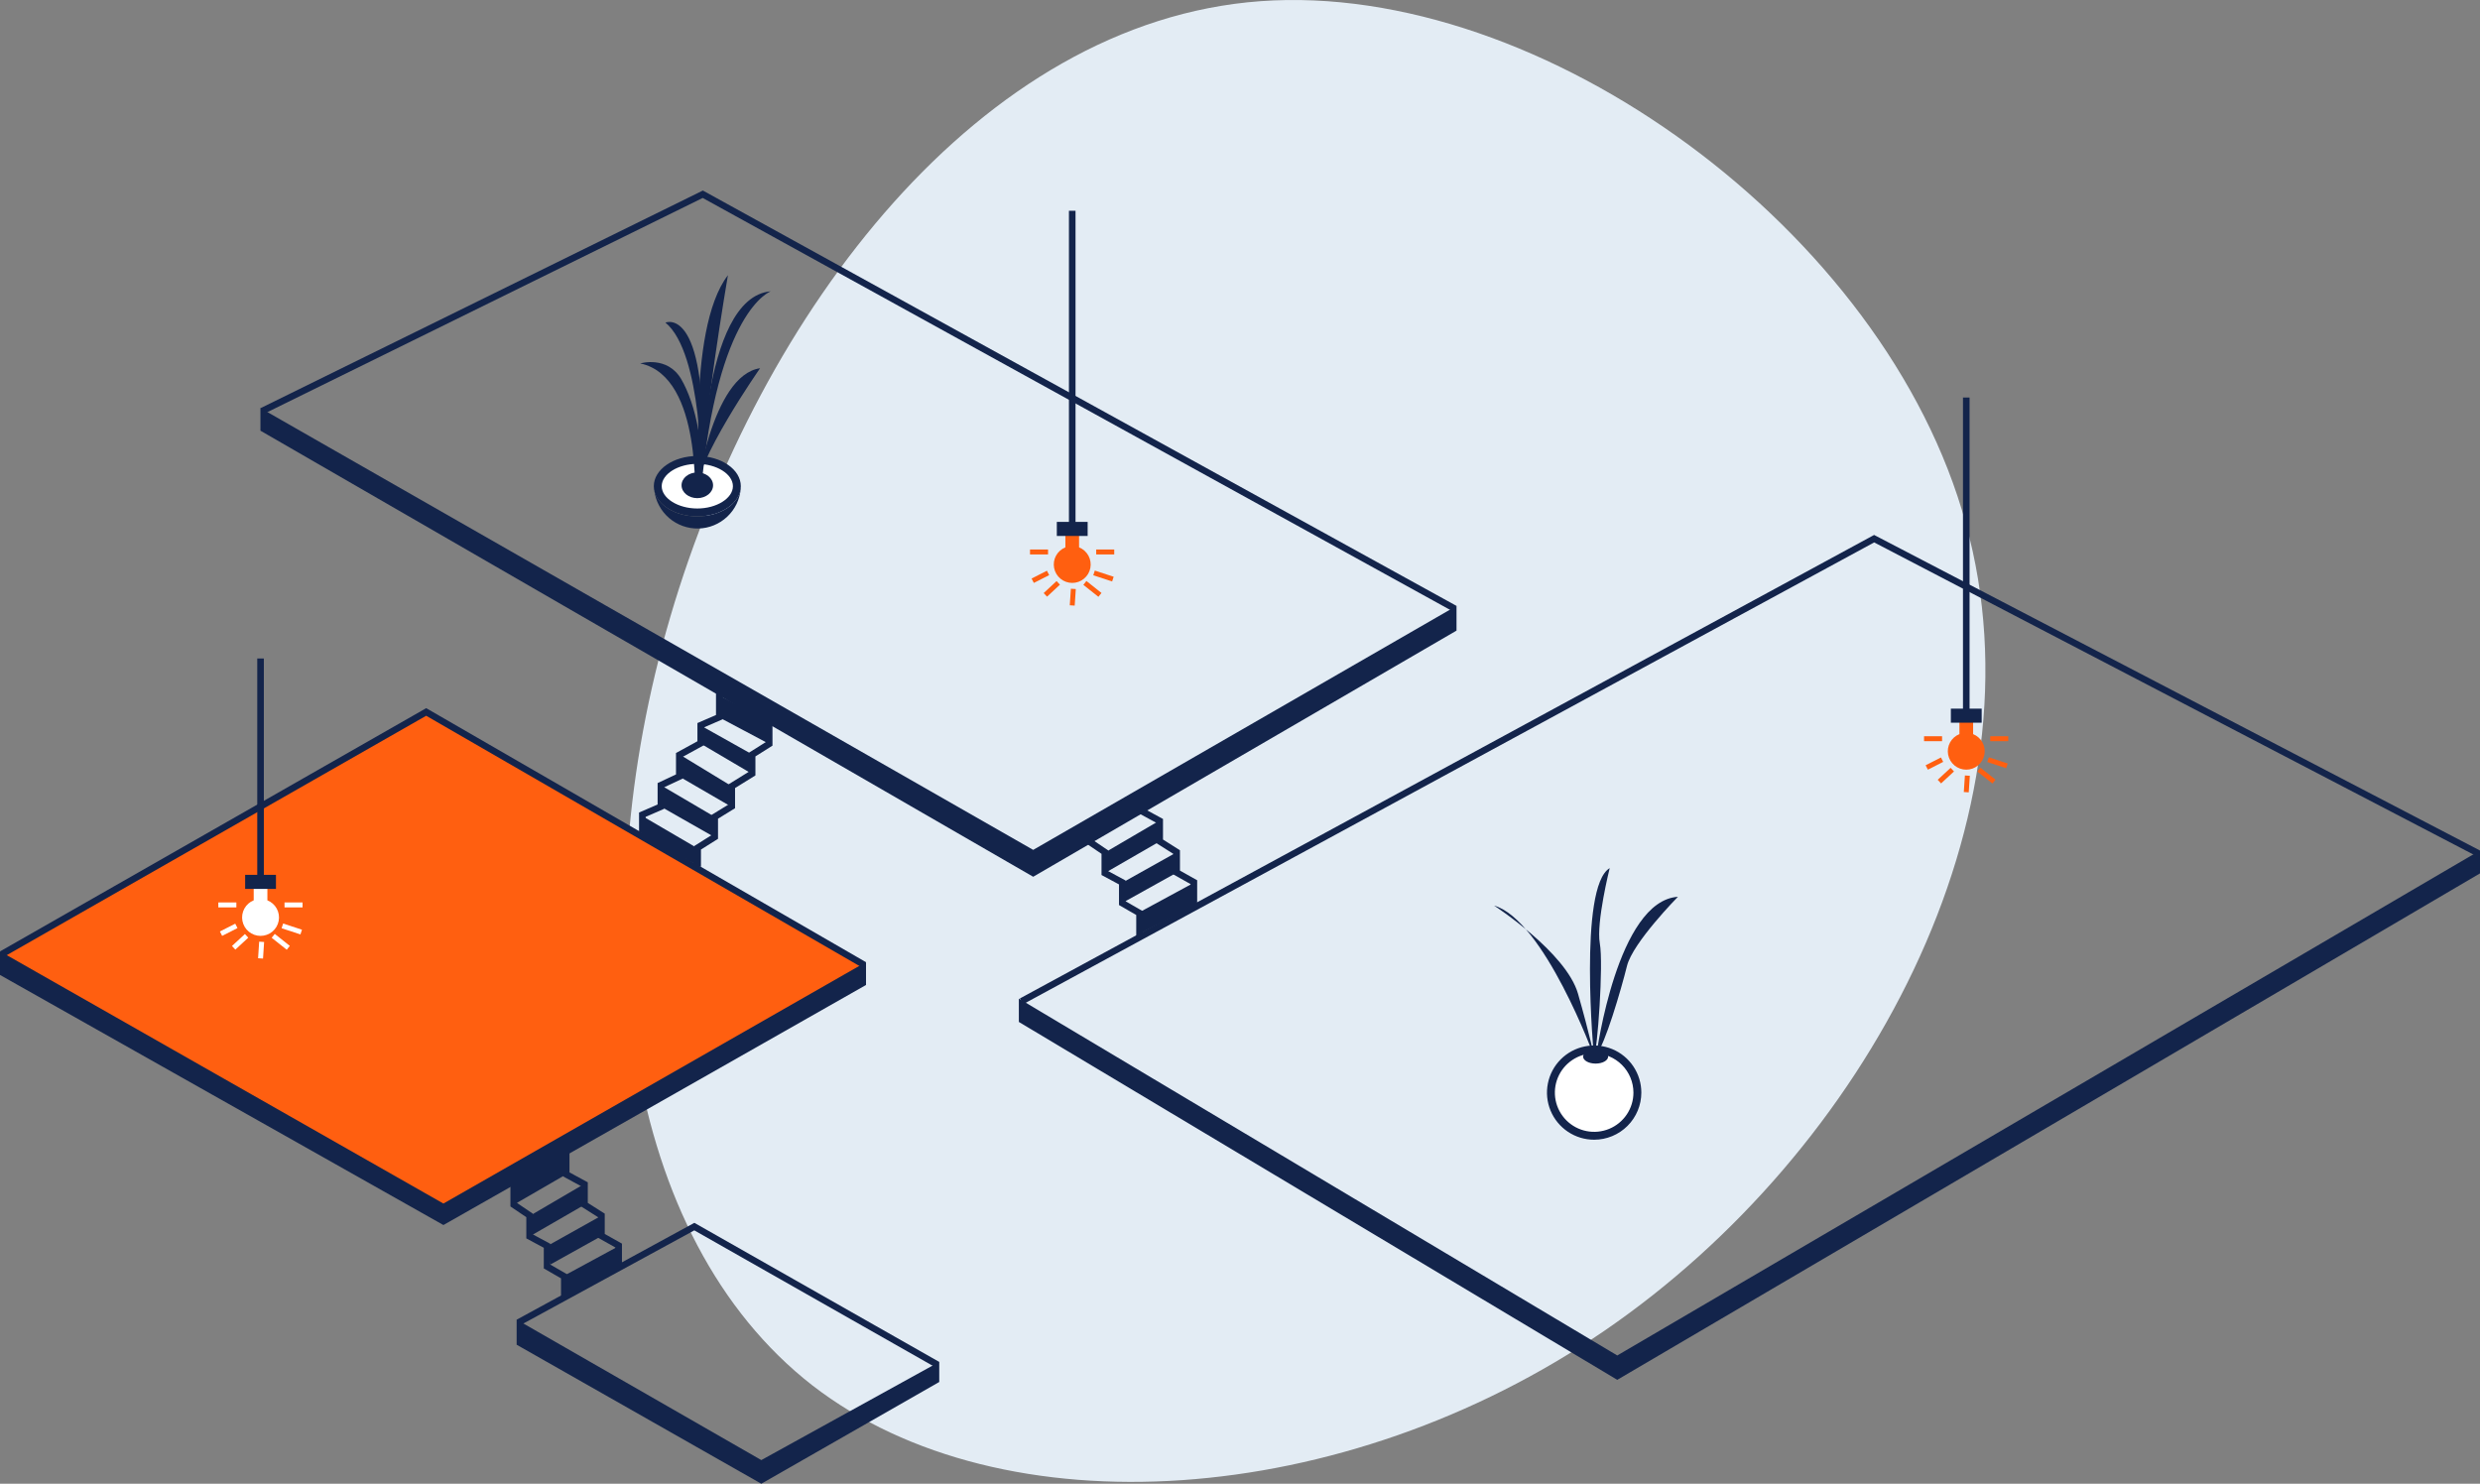 <svg width="351" height="210" viewBox="0 0 351 210" fill="none" xmlns="http://www.w3.org/2000/svg">
<rect x="0" y="0" width="351" height="210" fill="#808080" stroke="none"/>
<path d="M278.219 74.086C289.728 115.512 264.117 162.949 227.159 188.292C190.201 213.635 141.896 216.884 114.988 196.09C88.08 175.133 82.244 130.296 94.888 87.245C107.531 44.194 138.654 3.093 178.368 0.169C218.243 -2.755 266.872 32.66 278.219 74.086Z" fill="#E3ECF4"/>
<g clip-path="url(#clip0_7263_50081)">
<path d="M73.121 186.774V190.324L107.749 210L132.934 195.598V192.757L107.749 206.653L73.121 186.774Z" fill="#13244B"/>
<path d="M132.47 193.567L98.267 174.141L73.573 187.599L73.127 186.781L98.276 173.074L132.931 192.757L132.47 193.567Z" fill="#13244B"/>
<path d="M60.321 100.767L0.485 134.919V136.586L62.721 172.233L122.03 137.327V136.409L60.321 100.767Z" fill="#FF5F10"/>
<path d="M62.757 173.386L0 137.99V134.642L62.757 170.344L122.57 136.165V139.409L62.757 173.386Z" fill="#13244B"/>
<path d="M122.103 136.989L60.319 101.305L0.474 135.463L0.011 134.652L60.322 100.229L60.554 100.363L122.569 136.183L122.103 136.989Z" fill="#13244B"/>
<path d="M228.894 191.846L144.201 141.337V144.641L228.894 195.295L351 123.614V120.368L228.894 191.846Z" fill="#13244B"/>
<path d="M144.804 142.128L144.36 141.308L265.247 75.715L265.468 75.829L350.992 120.375L350.56 121.202L265.256 76.771L144.804 142.128Z" fill="#13244B"/>
<path d="M146.23 120.289L36.861 57.761V60.957L146.23 124.093L206.144 89.253V85.755L146.23 120.289Z" fill="#13244B"/>
<path d="M205.686 86.567L99.455 28.017L37.278 58.608L36.867 57.773L99.478 26.967L99.692 27.084L206.136 85.751L205.686 86.567Z" fill="#13244B"/>
<path d="M161.746 132.658H160.813V129.502L158.375 128.095V125.176L155.9 123.846V120.847L153.859 119.464L154.381 118.692L156.833 120.354V123.289L159.308 124.62V127.558L161.746 128.966V132.658Z" fill="#13244B"/>
<path d="M169.438 128.169H168.505V125.133L166.068 123.763V120.857L163.669 119.335V116.465L161.323 115.191L161.769 114.372L164.602 115.912V118.823L167.001 120.345V123.219L169.438 124.588V128.169Z" fill="#13244B"/>
<path d="M161.546 132.048L168.972 128.169L169.124 124.86L161.17 129.171L161.546 132.048Z" fill="#13244B"/>
<path d="M159.147 127.629L166.217 123.693V120.803L158.702 125.012L159.147 127.629Z" fill="#13244B"/>
<path d="M156.595 123.44L163.933 119.206V116.239L156.139 120.803L156.595 123.44Z" fill="#13244B"/>
<path d="M80.335 183.478H79.402V180.933L76.965 179.526V176.606L74.49 175.276V172.277L72.243 170.756V166.401H73.176V170.263L75.423 171.783V174.718L77.898 176.05V178.989L80.335 180.396V183.478Z" fill="#13244B"/>
<path d="M88.028 179.599H87.094V176.562L84.658 175.194V172.285L82.259 170.765V167.895L79.668 166.488V162.788H80.601V165.935L83.192 167.341V170.253L85.591 171.775V174.649L88.028 176.018V179.599Z" fill="#13244B"/>
<path d="M80.136 183.479L87.406 179.433L87.714 176.29L79.76 180.6L80.136 183.479Z" fill="#13244B"/>
<path d="M77.927 178.952L84.807 175.124V172.233L77.292 176.442L77.927 178.952Z" fill="#13244B"/>
<path d="M75.185 174.87L82.522 170.636V167.669L74.728 172.233L75.185 174.87Z" fill="#13244B"/>
<path d="M72.709 170.509L80.136 166.211L80.021 163.206L72.748 167.124L72.709 170.509Z" fill="#13244B"/>
<path d="M91.379 117.857H90.446V115.003L93.074 113.862V110.829L95.676 109.611V106.576L98.709 104.916V102.338L101.337 101.197V97.996H102.27V101.808L99.643 102.95V105.468L96.609 107.128V110.205L94.007 111.422V114.473L91.379 115.615V117.857Z" fill="#13244B"/>
<path d="M99.209 122.675H98.275V119.731L100.69 118.209V115.352L103.102 113.87V111.018L105.984 109.23V106.545L108.397 105.023V101.819H109.33V105.537L106.917 107.059V109.749L104.035 111.537V114.39L101.623 115.874V118.723L99.209 120.243V122.675Z" fill="#13244B"/>
<path d="M96.295 106.853L103.568 111.277L103.289 114.054L96.142 109.908L96.295 106.853Z" fill="#13244B"/>
<path d="M93.769 111.277L101.157 115.613L100.89 118.352L93.54 114.168L93.769 111.277Z" fill="#13244B"/>
<path d="M90.913 115.499L98.528 119.949V122.356L90.678 118.301L90.913 115.499Z" fill="#13244B"/>
<path d="M99.265 105.306L106.409 109.515L106.018 106.523L98.96 102.567L99.265 105.306Z" fill="#13244B"/>
<path d="M102.057 101.68L108.557 105.129V101.908L101.93 98.51L102.057 101.68Z" fill="#13244B"/>
<path d="M152.724 77.472V75.647H150.787V77.472C150.224 77.697 149.756 78.111 149.464 78.643C149.173 79.175 149.076 79.792 149.191 80.388C149.305 80.983 149.624 81.52 150.092 81.906C150.56 82.292 151.148 82.504 151.756 82.504C152.363 82.504 152.951 82.292 153.419 81.906C153.887 81.52 154.206 80.983 154.321 80.388C154.435 79.792 154.338 79.175 154.047 78.643C153.756 78.111 153.288 77.697 152.724 77.472V77.472Z" fill="#FF5F10"/>
<path d="M152.222 29.831H151.289V74.034H152.222V29.831Z" fill="#13244B"/>
<path d="M153.937 73.866H149.574V75.857H153.937V73.866Z" fill="#13244B"/>
<path d="M148.332 77.773H145.78V78.473H148.332V77.773Z" fill="#FF5F10"/>
<path d="M148.174 80.777L146.003 81.881L146.32 82.504L148.492 81.401L148.174 80.777Z" fill="#FF5F10"/>
<path d="M149.54 82.243L147.714 83.938L148.189 84.449L150.016 82.754L149.54 82.243Z" fill="#FF5F10"/>
<path d="M152.105 85.714L151.407 85.669L151.563 83.324L152.261 83.369L152.105 85.714Z" fill="#FF5F10"/>
<path d="M153.763 82.23L153.328 82.776L155.46 84.47L155.895 83.924L153.763 82.23Z" fill="#FF5F10"/>
<path d="M154.953 80.756L154.734 81.421L157.401 82.296L157.619 81.631L154.953 80.756Z" fill="#FF5F10"/>
<path d="M157.7 77.773H155.148V78.473H157.7V77.773Z" fill="#FF5F10"/>
<path d="M37.844 127.428V125.603H35.908V127.428C35.344 127.653 34.876 128.067 34.585 128.599C34.294 129.131 34.197 129.748 34.312 130.343C34.426 130.939 34.745 131.476 35.213 131.862C35.681 132.248 36.269 132.46 36.876 132.46C37.483 132.46 38.072 132.248 38.54 131.862C39.008 131.476 39.327 130.939 39.441 130.343C39.556 129.748 39.459 129.131 39.168 128.599C38.876 128.067 38.408 127.653 37.844 127.428Z" fill="white"/>
<path d="M37.343 93.198H36.41V123.99H37.343V93.198Z" fill="#13244B"/>
<path d="M39.058 123.822H34.695V125.813H39.058V123.822Z" fill="#13244B"/>
<path d="M33.453 127.728H30.901V128.428H33.453V127.728Z" fill="white"/>
<path d="M33.294 130.733L31.123 131.836L31.44 132.46L33.612 131.356L33.294 130.733Z" fill="white"/>
<path d="M34.663 132.2L32.833 133.891L33.309 134.405L35.138 132.713L34.663 132.2Z" fill="white"/>
<path d="M36.682 133.279L36.528 135.624L37.227 135.67L37.38 133.325L36.682 133.279Z" fill="white"/>
<path d="M38.888 132.182L38.452 132.729L40.584 134.422L41.02 133.875L38.888 132.182Z" fill="white"/>
<path d="M40.074 130.712L39.855 131.377L42.521 132.252L42.74 131.586L40.074 130.712Z" fill="white"/>
<path d="M42.82 127.728H40.269V128.428H42.82V127.728Z" fill="white"/>
<path d="M279.259 103.904V102.079H277.322V103.904C276.758 104.129 276.29 104.543 275.999 105.075C275.708 105.607 275.611 106.224 275.725 106.819C275.84 107.415 276.159 107.952 276.627 108.338C277.095 108.724 277.683 108.936 278.29 108.936C278.898 108.936 279.486 108.724 279.954 108.338C280.422 107.952 280.741 107.415 280.855 106.819C280.97 106.224 280.873 105.607 280.582 105.075C280.29 104.543 279.822 104.129 279.259 103.904V103.904Z" fill="#FF5F10"/>
<path d="M278.757 56.263H277.824V100.466H278.757V56.263Z" fill="#13244B"/>
<path d="M280.472 100.298H276.109V102.288H280.472V100.298Z" fill="#13244B"/>
<path d="M274.866 104.204H272.315V104.904H274.866V104.204Z" fill="#FF5F10"/>
<path d="M274.708 107.209L272.538 108.312L272.855 108.936L275.026 107.832L274.708 107.209Z" fill="#FF5F10"/>
<path d="M276.077 108.676L274.247 110.367L274.723 110.881L276.553 109.189L276.077 108.676Z" fill="#FF5F10"/>
<path d="M278.64 112.146L277.942 112.1L278.098 109.755L278.796 109.8L278.64 112.146Z" fill="#FF5F10"/>
<path d="M280.301 108.658L279.865 109.205L281.998 110.898L282.434 110.351L280.301 108.658Z" fill="#FF5F10"/>
<path d="M281.488 107.187L281.269 107.853L283.936 108.728L284.155 108.062L281.488 107.187Z" fill="#FF5F10"/>
<path d="M284.234 104.204H281.683V104.904H284.234V104.204Z" fill="#FF5F10"/>
<path d="M225.624 160.753C229.004 160.753 231.743 158.017 231.743 154.642C231.743 151.267 229.004 148.531 225.624 148.531C222.245 148.531 219.506 151.267 219.506 154.642C219.506 158.017 222.245 160.753 225.624 160.753Z" fill="white"/>
<path d="M225.624 161.311C224.304 161.311 223.013 160.92 221.915 160.187C220.817 159.455 219.961 158.413 219.456 157.194C218.95 155.976 218.818 154.635 219.076 153.341C219.333 152.048 219.969 150.859 220.903 149.927C221.837 148.994 223.027 148.359 224.322 148.102C225.617 147.844 226.96 147.976 228.18 148.481C229.4 148.986 230.443 149.841 231.176 150.937C231.91 152.034 232.302 153.323 232.302 154.642C232.3 156.411 231.596 158.106 230.344 159.356C229.092 160.606 227.395 161.309 225.624 161.311V161.311ZM225.624 149.09C224.525 149.09 223.45 149.415 222.536 150.025C221.621 150.635 220.909 151.503 220.488 152.517C220.067 153.532 219.957 154.649 220.171 155.726C220.386 156.803 220.915 157.792 221.693 158.569C222.47 159.346 223.461 159.874 224.54 160.089C225.618 160.303 226.736 160.193 227.752 159.773C228.768 159.352 229.636 158.641 230.247 157.727C230.858 156.814 231.184 155.741 231.184 154.642C231.182 153.17 230.596 151.759 229.554 150.718C228.511 149.677 227.098 149.091 225.624 149.09V149.09Z" fill="#13244B"/>
<path d="M225.624 149.543C225.624 149.543 218.541 130.224 211.458 128.171C211.458 128.171 221.664 134.789 223.339 140.646C225.014 146.503 225.624 149.543 225.624 149.543Z" fill="#13244B"/>
<path d="M225.59 149.543C225.59 149.543 223.356 125.508 227.824 122.871C227.824 122.871 225.894 130.579 226.427 133.521C226.961 136.462 226.085 148.808 225.59 149.543Z" fill="#13244B"/>
<path d="M225.98 149.089C225.98 149.089 228.899 127.486 237.48 126.928C237.48 126.928 231.083 133.419 230.27 136.716C229.458 140.012 227.072 148.126 225.98 149.089Z" fill="#13244B"/>
<path d="M225.832 150.535C226.811 150.535 227.605 150.091 227.605 149.543C227.605 148.995 226.811 148.551 225.832 148.551C224.852 148.551 224.059 148.995 224.059 149.543C224.059 150.091 224.852 150.535 225.832 150.535Z" fill="#13244B"/>
<path d="M98.669 72.347C101.6 72.347 103.976 70.74 103.976 68.758C103.976 66.776 101.6 65.169 98.669 65.169C95.737 65.169 93.361 66.776 93.361 68.758C93.361 70.74 95.737 72.347 98.669 72.347Z" fill="white"/>
<path d="M98.692 73.086C95.297 73.086 92.535 71.168 92.535 68.813C92.535 66.457 95.297 64.539 98.692 64.539C102.087 64.539 104.849 66.457 104.849 68.813C104.849 71.168 102.087 73.086 98.692 73.086ZM98.692 65.656C95.961 65.656 93.654 67.101 93.654 68.813C93.654 70.524 95.961 71.969 98.692 71.969C101.423 71.969 103.731 70.524 103.731 68.813C103.731 67.101 101.423 65.656 98.692 65.656Z" fill="#13244B"/>
<path d="M98.692 73.086C95.594 73.086 93.03 71.487 92.605 69.418C92.792 70.927 93.533 72.313 94.685 73.308C95.837 74.303 97.317 74.836 98.84 74.803C100.362 74.771 101.818 74.175 102.926 73.132C104.035 72.089 104.716 70.673 104.839 69.157C104.839 69.118 104.833 69.08 104.832 69.041C104.66 71.29 101.976 73.086 98.692 73.086Z" fill="#13244B"/>
<path d="M98.537 69.997C98.048 71.682 99.679 53.337 90.616 51.436C90.616 51.436 94.424 50.295 96.404 53.642C98.384 56.989 100.212 64.216 98.537 69.997Z" fill="#13244B"/>
<path d="M99.26 67.865C99.26 67.865 99.46 50.01 94.181 45.658C94.181 45.658 100.631 42.85 99.26 67.865Z" fill="#13244B"/>
<path d="M99.213 70.106C99.213 70.106 97.01 46.783 103.027 38.948C103.027 38.948 99.284 60.644 99.213 70.106Z" fill="#13244B"/>
<path d="M99.194 69.755C99.194 69.755 99.117 42.067 109.095 41.23C109.095 41.23 101.479 43.816 99.194 69.755Z" fill="#13244B"/>
<path d="M98.478 70.106C98.478 70.106 100.687 53.105 107.58 52.115C107.58 52.116 98.251 65.429 98.478 70.106Z" fill="#13244B"/>
<path d="M98.692 70.506C99.924 70.506 100.923 69.691 100.923 68.685C100.923 67.68 99.924 66.865 98.692 66.865C97.46 66.865 96.461 67.68 96.461 68.685C96.461 69.691 97.46 70.506 98.692 70.506Z" fill="#13244B"/>
</g>
<defs>
<clipPath id="clip0_7263_50081">
<rect width="351" height="183.033" fill="white" transform="translate(0 26.967)"/>
</clipPath>
</defs>
</svg>
